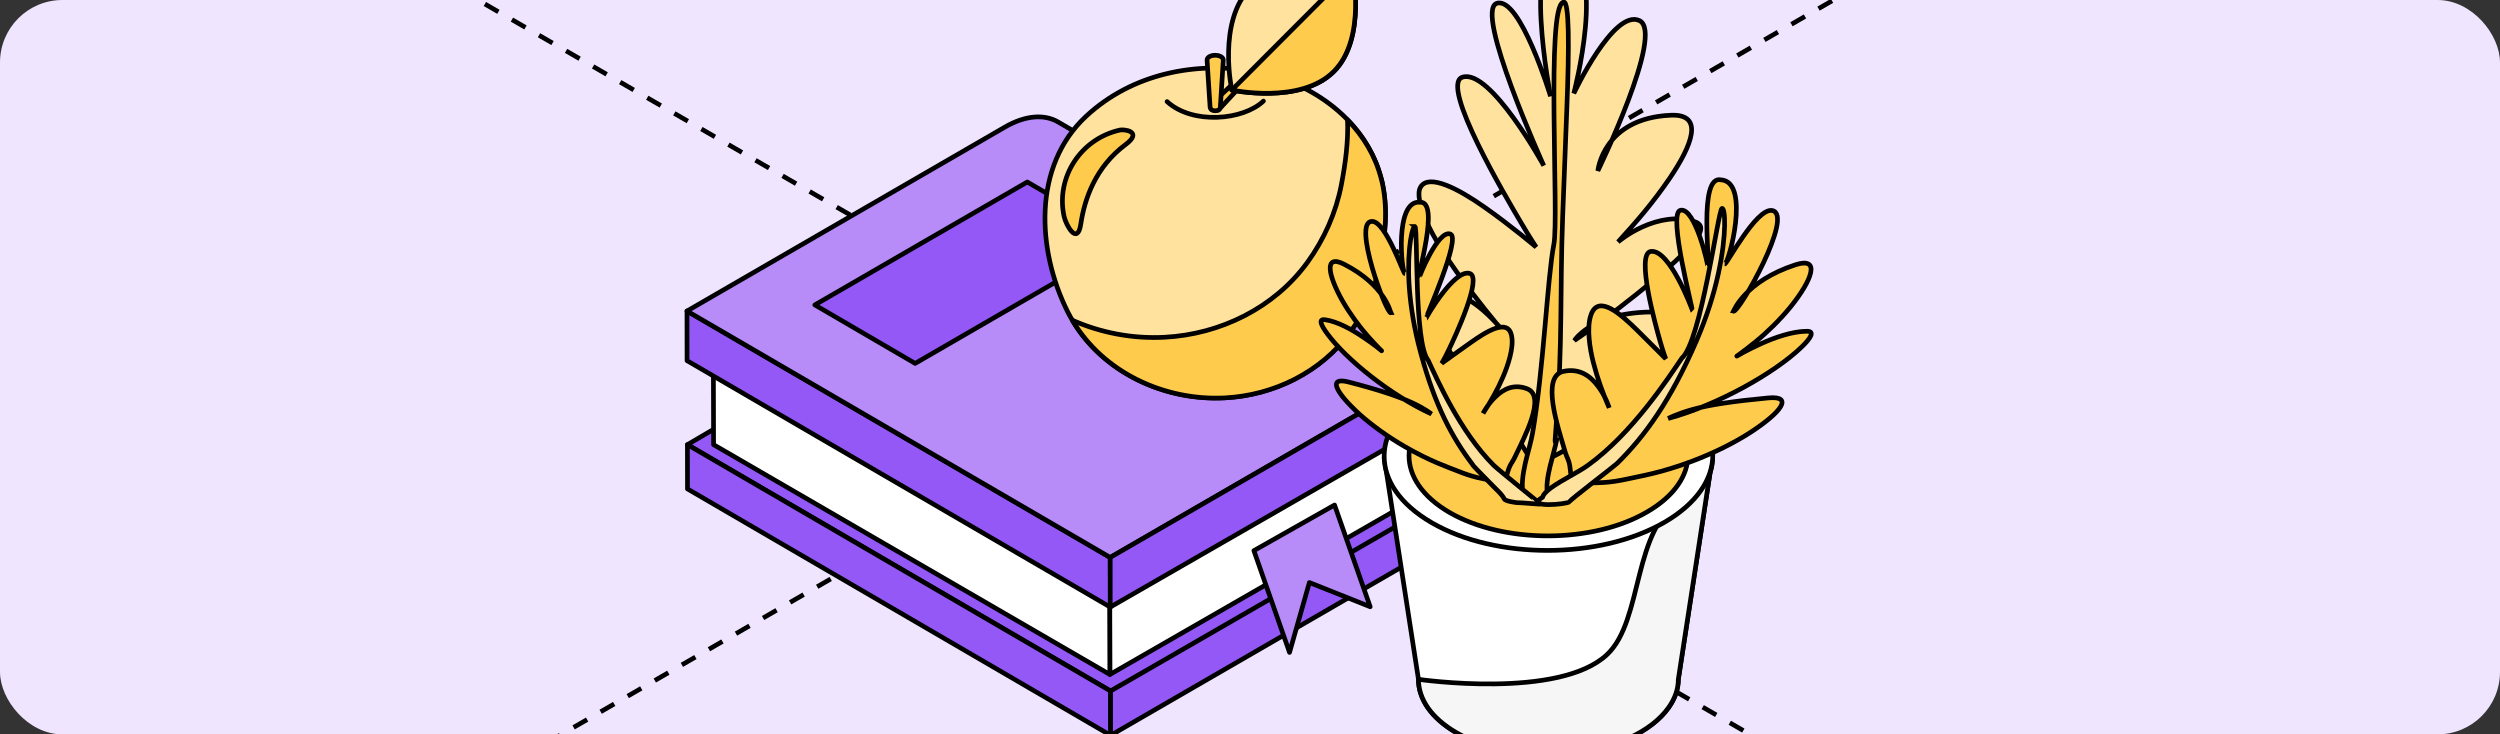 <?xml version="1.0" encoding="UTF-8"?> <svg xmlns="http://www.w3.org/2000/svg" width="320" height="94" viewBox="0 0 320 94" fill="none"><rect x="0" y="0" width="320" height="94" fill="#333333" stroke="none"/><g clip-path="url(#clip0_7568_27968)"><rect width="320" height="94" rx="8" fill="#EFE5FF"></rect><path d="M44.743 -9.488L1951.91 1091.62" stroke="black" stroke-width="0.6" stroke-linejoin="round" stroke-dasharray="2 2"></path><path d="M-979.666 701.105L927.504 -400" stroke="black" stroke-width="0.6" stroke-linejoin="round" stroke-dasharray="2 2"></path><path d="M184.854 50.645L184.9 65.395C187.442 63.924 189.489 59.418 189.48 55.353C189.48 51.288 187.397 49.173 184.854 50.645Z" fill="#9458F6" stroke="black" stroke-width="0.6" stroke-miterlimit="10" stroke-linejoin="round"></path><path d="M142.162 88.46L87.989 56.917L134.343 29.696L189.003 50.185L187.791 62.581L142.162 88.46Z" fill="#9458F6" stroke="black" stroke-width="0.6" stroke-miterlimit="10" stroke-linejoin="round"></path><path d="M184.845 49.394L184.854 61.735L142.061 86.335L142.052 74.003L184.845 49.394Z" fill="white" stroke="black" stroke-width="0.6" stroke-miterlimit="10" stroke-linejoin="round"></path><path d="M142.024 75.382L91.311 45.964L91.338 56.917L142.061 86.335L142.024 75.382Z" fill="white" stroke="black" stroke-width="0.6" stroke-miterlimit="10" stroke-linejoin="round"></path><path d="M142.171 94.133L87.998 62.581L87.989 56.916L142.162 88.459L142.171 94.133Z" fill="#9458F6" stroke="black" stroke-width="0.6" stroke-miterlimit="10" stroke-linejoin="round"></path><path d="M142.126 77.718L87.943 46.166L87.934 39.812L142.107 71.364L142.126 77.718Z" fill="#9458F6" stroke="black" stroke-width="0.6" stroke-miterlimit="10" stroke-linejoin="round"></path><path d="M135.426 15.608C133.683 14.596 131.278 14.734 128.617 16.27L87.934 39.812L142.107 71.354L182.79 47.822C185.451 46.286 187.856 46.139 189.599 47.16L135.426 15.608Z" fill="#B78CF8" stroke="black" stroke-width="0.6" stroke-miterlimit="10" stroke-linejoin="round"></path><path d="M117.136 46.516L144.338 30.772L131.489 23.296L104.297 39.03L117.136 46.516Z" fill="#9458F6" stroke="black" stroke-width="0.6" stroke-miterlimit="10" stroke-linejoin="round"></path><path d="M192.416 53.377C192.398 47.252 188.094 44.76 182.79 47.822L142.107 71.355V77.709L183.303 54.02C185.754 52.604 187.745 52.834 187.754 56.761C187.754 60.678 185.79 63.216 183.34 64.697L142.153 88.45V94.124H142.162L182.845 70.591C188.149 67.52 192.426 60.062 192.407 53.937V53.367L192.416 53.377Z" fill="#9458F6" stroke="black" stroke-width="0.6" stroke-miterlimit="10" stroke-linejoin="round"></path><path d="M160.498 70.481L170.823 64.642L175.384 77.664L167.602 74.564L165.06 83.512L160.498 70.481Z" fill="#B78CF8" stroke="black" stroke-width="0.6" stroke-miterlimit="10" stroke-linejoin="round"></path><path d="M176.806 22.909C174.934 15.543 168.079 10.596 160.893 9.216C153.166 7.736 144.916 9.428 139.06 14.844C132.132 21.236 132.728 32.032 136.647 39.876C140.363 47.316 148.687 51.335 156.772 50.911C163.022 50.59 169.125 47.619 172.833 42.479C174.686 39.913 176.026 36.906 176.623 33.798C177.311 30.183 177.724 26.514 176.806 22.9C177.283 24.776 176.586 22.045 176.806 22.9V22.909Z" fill="#FFE29D"></path><path d="M176.806 22.9C177.724 26.514 177.311 30.183 176.623 33.798C176.026 36.906 174.686 39.913 172.833 42.479C169.125 47.619 163.022 50.59 156.772 50.911C148.687 51.335 140.363 47.316 136.647 39.876C132.728 32.032 132.132 21.236 139.06 14.844C144.916 9.428 153.166 7.736 160.893 9.216C168.079 10.596 174.934 15.543 176.806 22.909V22.9ZM176.806 22.9C176.586 22.045 177.283 24.776 176.806 22.9Z" stroke="black" stroke-width="0.6" stroke-miterlimit="10" stroke-linejoin="round"></path><path d="M176.806 22.91C177.137 24.197 176.907 23.314 176.806 22.91C176.797 22.873 176.788 22.845 176.779 22.818C176.779 22.845 176.797 22.873 176.806 22.91C176.063 19.976 174.521 17.438 172.484 15.341C172.594 18.109 172.218 20.896 171.695 23.645C171.015 27.195 169.492 30.625 167.372 33.55C163.132 39.407 156.185 42.801 149.054 43.169C145.016 43.38 140.933 42.617 137.262 40.989C141.217 47.721 149.1 51.325 156.782 50.93C163.031 50.608 169.134 47.638 172.842 42.497C174.696 39.932 176.035 36.925 176.632 33.816C177.32 30.202 177.733 26.533 176.816 22.919L176.806 22.91Z" fill="#FFCB4C"></path><path d="M176.806 22.91C176.907 23.314 177.137 24.197 176.806 22.91ZM176.806 22.91C176.797 22.873 176.788 22.845 176.779 22.818C176.779 22.845 176.797 22.873 176.806 22.91ZM176.806 22.91C176.063 19.976 174.521 17.438 172.484 15.341C172.594 18.109 172.218 20.896 171.695 23.645C171.015 27.195 169.492 30.625 167.372 33.55C163.132 39.407 156.185 42.801 149.054 43.169C145.016 43.38 140.933 42.617 137.262 40.989C141.217 47.721 149.1 51.325 156.782 50.93C163.031 50.608 169.134 47.638 172.842 42.497C174.696 39.932 176.035 36.925 176.632 33.816C177.32 30.202 177.733 26.533 176.816 22.919L176.806 22.91Z" stroke="black" stroke-width="0.6" stroke-miterlimit="10" stroke-linejoin="round"></path><path d="M143.346 16.647C138.308 17.769 135.105 22.735 136.206 27.719C136.454 28.841 137.922 31.49 138.344 28.667C138.822 25.43 140.244 21.356 144.071 18.505C146.356 16.804 143.86 16.528 143.337 16.647H143.346Z" fill="#FFCB4C" stroke="black" stroke-width="0.6" stroke-miterlimit="10" stroke-linejoin="round"></path><path d="M160.902 7.855L161.334 8.288L155.956 14.09L155.112 13.244L160.902 7.855Z" fill="#FFCB4C" stroke="black" stroke-width="0.6" stroke-miterlimit="10" stroke-linejoin="round"></path><path d="M155.552 14.182C155.23 14.182 154.937 14.072 154.891 13.704L154.505 7.736C154.459 7.368 154.927 7.074 155.542 7.074C156.157 7.074 156.625 7.368 156.579 7.736L156.203 13.704C156.157 14.072 155.864 14.182 155.542 14.182H155.552Z" fill="#FFCB4C" stroke="black" stroke-width="0.6" stroke-miterlimit="10" stroke-linejoin="round"></path><path d="M170.731 9.152C166.473 13.419 157.672 11.534 157.672 11.534C157.672 11.534 155.781 2.715 160.04 -1.552C164.298 -5.819 173.099 -3.925 173.099 -3.925C173.099 -3.925 174.989 4.894 170.731 9.161V9.152Z" fill="#FFE29D" stroke="black" stroke-width="0.6" stroke-miterlimit="10" stroke-linejoin="round"></path><path d="M173.099 -3.934L157.672 11.524C157.672 11.524 166.473 13.419 170.731 9.143C174.989 4.876 173.099 -3.943 173.099 -3.943V-3.934Z" fill="#FFCB4C" stroke="black" stroke-width="0.6" stroke-miterlimit="10" stroke-linejoin="round"></path><path d="M161.72 12.937C159.114 15.415 152.632 15.981 149.386 13.004" stroke="black" stroke-width="0.6" stroke-miterlimit="10" stroke-linecap="round" stroke-linejoin="round"></path><path d="M186.409 65.098C192.887 68.837 203.421 68.811 209.925 65.045C216.482 61.253 216.456 55.196 210.004 51.457C203.526 47.717 192.992 47.744 186.488 51.509C179.983 55.249 179.931 61.332 186.409 65.098Z" fill="white" stroke="black" stroke-width="0.6"></path><path d="M177.166 58.514L181.564 86.955C181.564 89.43 183.144 91.879 186.409 93.775C194.836 98.647 209.109 96.883 213.586 90.562C214.402 89.404 214.823 88.192 214.823 86.955L219.221 58.356C219.168 60.779 213.138 63.201 209.925 65.045C203.421 68.811 192.887 68.837 186.409 65.097C183.223 63.254 177.219 60.91 177.166 58.514Z" fill="white" stroke="black" stroke-width="0.6"></path><path d="M205.711 83.776C199.568 89.573 181.564 86.955 181.564 86.955C181.564 89.43 183.144 91.879 186.409 93.775C194.836 98.647 209.109 96.883 213.586 90.562C214.402 89.404 214.824 88.192 214.824 86.955L219.221 58.356C219.169 60.779 218.572 61.992 215.36 63.836C208.855 67.601 210.403 79.348 205.711 83.776Z" fill="#F6F6F6" stroke="black" stroke-width="0.6"></path><path d="M183.275 66.915C191.465 71.655 204.79 71.629 213.032 66.863C221.327 62.07 221.248 54.38 213.138 49.693C204.948 44.979 191.623 44.979 183.38 49.745C175.19 54.486 175.059 62.175 183.275 66.915Z" fill="white" stroke="black" stroke-width="0.6"></path><path d="M185.54 65.599C192.492 69.601 203.816 69.601 210.794 65.546C217.826 61.49 217.799 54.96 210.873 50.957C203.921 46.954 192.598 46.954 185.619 51.01C178.667 55.039 178.562 61.543 185.54 65.599Z" fill="#FFCB4C" stroke="black" stroke-width="0.6"></path><path d="M196.495 59.49C199.234 58.199 200.076 57.962 201.867 56.488C202.367 56.093 202.841 55.777 203.342 55.408C205.027 54.197 206.528 53.012 207.977 51.8C212.48 47.955 219.774 40.529 213.928 40.029C209.056 39.634 205.949 40.529 204.079 41.504C202.183 42.504 201.525 43.584 201.525 43.584C205.317 41.03 213.77 34.578 216.588 31.26C217.799 29.838 218.168 28.811 216.957 28.389C214.771 27.626 212.295 28.1 210.215 29.048C208.345 29.89 207.108 30.97 207.108 30.97C209.583 28.258 211.663 25.835 213.744 22.78C216.535 18.646 218.221 14.564 213.875 14.748C205.185 15.117 204.527 21.858 204.527 21.858C204.527 21.858 213.138 4.188 209.846 2.635C206.555 1.081 201.446 11.957 201.446 11.957C201.446 11.957 205.791 -4.476 200.234 -5.924C194.652 -7.372 198.47 12.326 198.47 12.326C198.47 12.326 194.573 -0.525 191.597 0.423C188.621 1.371 197.601 21.2 197.601 21.2C197.601 21.2 190.781 8.744 187.199 9.877C184.197 10.825 192.966 25.572 194.625 28.389C195.784 30.364 196.627 31.628 196.627 31.628C196.627 31.628 193.44 28.916 190.017 26.52C186.62 24.123 182.907 22.227 181.853 23.913C181.59 24.334 181.564 24.913 181.722 25.756C182.617 30.68 189.833 39.371 193.045 43.215C192.15 41.978 186.804 35.289 183.67 38.607C182.512 39.818 183.802 42.478 185.909 45.506C186.962 47.007 188.226 48.64 189.49 50.22C192.492 54.012 192.782 54.381 193.124 54.776C194.757 56.514 195.205 57.883 196.469 59.516L196.495 59.49Z" fill="#FFE29D" stroke="black" stroke-width="0.6"></path><path d="M200.129 0.264C200.867 0.079 200.867 5.82 200.551 13.984C200.393 18.065 200.208 22.753 200.024 27.651C199.655 37.5 200.024 43.741 199.234 53.8C199.181 54.432 199.076 56.144 199.05 56.355C199.05 56.776 199.128 56.697 199.313 56.013C198.97 58.04 197.654 61.332 198.101 63.281C198.233 63.834 198.418 64.15 198.549 64.281C198.681 64.439 198.733 64.466 198.733 64.466C197.548 64.36 196.363 64.229 195.178 64.018C195.073 63.807 195.126 63.939 194.968 63.386C194.467 60.832 195.784 57.698 196.179 55.381C197.575 47.27 198.075 35.472 198.892 31.285C199.576 27.888 197.865 0.817 200.103 0.29L200.129 0.264Z" fill="#FFCB4C" stroke="black" stroke-width="0.6"></path><path d="M201.314 61.834C202.078 61.834 204.211 61.834 205.343 61.755C206.212 61.702 207.239 61.544 208.319 61.307C209.925 60.938 212.533 60.57 216.641 59.016C219.432 57.963 222.039 56.646 224.04 55.356C228.043 52.749 229.597 50.642 226.358 50.932C221.855 51.353 218.747 51.827 216.667 52.406C214.587 52.986 213.533 53.565 213.533 53.565C219.932 51.827 227.174 47.719 230.571 44.453C231.862 43.216 232.283 42.399 231.309 42.399C229.413 42.399 227.122 43.216 225.383 44.006C221.565 45.744 221.249 46.56 224.751 43.716C226.147 42.584 227.859 40.925 229.202 39.266C231.914 35.895 233.126 32.814 229.808 33.894C223.382 36 221.934 39.74 221.881 39.845C222.592 40.029 229.781 27.363 226.805 26.941C224.778 26.652 221.038 33.815 220.775 33.788C221.275 33.762 224.119 23.255 220.275 23.018C217.352 22.386 218.958 33.999 218.589 34.13C218.695 34.078 216.983 26.467 215.087 26.915C213.454 27.31 216.693 39.555 216.588 39.608C216.588 39.608 213.744 31.892 211.321 32.182C209.32 32.419 211.98 41.899 212.533 43.821C212.901 45.112 213.217 45.928 213.217 45.928C213.217 45.928 211.374 44.058 209.478 42.189C207.476 40.24 204.606 37.633 203.658 40.266C203.052 41.925 203.5 44.664 203.948 46.402C204.448 48.377 205.185 50.405 205.975 52.196C205.975 52.196 205.554 50.774 204.58 49.483C203.632 48.193 202.236 47.087 200.129 47.535C197.18 48.166 199.445 54.75 200.287 57.673C200.366 57.936 200.445 58.2 200.551 58.437C200.998 59.385 200.946 59.859 201.077 60.807C201.156 61.439 201.262 61.781 201.262 61.781L201.314 61.834Z" fill="#FFCB4C" stroke="black" stroke-width="0.6"></path><path d="M220.406 26.678C220.828 26.52 221.065 29.97 219.933 35.079C219.379 37.633 218.458 40.582 217.141 43.637C213.823 51.3 210.558 55.803 207.003 59.306C206.66 59.648 201.051 63.914 200.867 64.23C200.682 64.546 195.073 65.073 197.443 63.651C197.47 63.598 197.522 63.493 197.575 63.361C197.733 63.124 198.049 62.782 198.576 62.413C199.919 61.439 201.946 60.491 203.237 59.569C208.925 55.487 213.533 48.404 215.271 45.849C217.747 43.716 219.906 26.968 220.406 26.678Z" fill="#FFE29D" stroke="black" stroke-width="0.6"></path><path d="M192.519 61.754C191.86 61.649 190.07 61.359 189.095 61.122C188.358 60.938 187.515 60.675 186.62 60.306C185.303 59.779 183.117 59.068 179.826 57.172C177.587 55.882 175.533 54.381 174.006 53.011C170.951 50.22 169.898 48.192 172.637 48.903C176.429 49.878 179.009 50.747 180.721 51.537C182.433 52.327 183.223 52.985 183.223 52.985C177.93 50.562 172.347 46.007 169.95 42.794C169.002 41.53 168.765 40.793 169.608 40.924C171.241 41.161 173.084 42.215 174.453 43.136C177.482 45.138 177.614 45.901 175.033 42.978C174.006 41.82 172.768 40.134 171.846 38.528C170.003 35.263 169.397 32.445 172.083 33.84C177.298 36.526 177.982 39.95 178.035 40.055C177.403 40.134 173.031 28.258 175.639 28.337C177.403 28.389 179.615 35.025 179.826 35.025C179.404 34.92 178.456 25.545 181.774 25.888C184.355 25.756 181.353 35.447 181.643 35.631C181.564 35.578 184.092 29.285 185.672 29.969C186.988 30.549 182.512 40.556 182.591 40.608C182.591 40.608 186.119 34.42 188.121 34.999C189.806 35.499 186.198 43.215 185.435 44.795C184.934 45.849 184.539 46.507 184.539 46.507C184.539 46.507 186.383 45.164 188.253 43.847C190.228 42.452 193.072 40.635 193.493 43.031C193.783 44.558 192.993 46.823 192.387 48.245C191.702 49.852 190.781 51.458 189.833 52.906C189.833 52.906 190.412 51.748 191.413 50.8C192.413 49.825 193.756 49.088 195.494 49.773C197.943 50.747 195.073 56.04 193.941 58.436C193.835 58.647 193.73 58.884 193.598 59.068C193.124 59.779 193.045 60.227 192.808 61.017C192.65 61.544 192.519 61.833 192.519 61.833V61.754Z" fill="#FFCB4C" stroke="black" stroke-width="0.6"></path><path d="M181.142 28.996C180.8 28.811 180.115 31.708 180.352 36.237C180.484 38.502 180.853 41.162 181.537 43.953C183.302 50.984 185.461 55.303 187.989 58.779C188.226 59.122 188.463 59.411 188.621 59.648C188.805 59.885 191.228 62.334 191.518 62.624C192.071 63.151 192.413 63.572 192.545 63.862C192.65 64.151 194.046 64.336 194.151 64.336C194.836 64.336 197.18 64.573 197.18 64.52C197.18 64.468 191.781 60.149 191.176 59.543C186.883 55.251 183.934 48.535 182.801 46.113C180.984 43.927 181.511 29.338 181.116 28.996H181.142Z" fill="#FFE29D" stroke="black" stroke-width="0.6"></path></g><defs><clipPath id="clip0_7568_27968"><rect width="320" height="94" rx="8" fill="white"></rect></clipPath></defs></svg> 